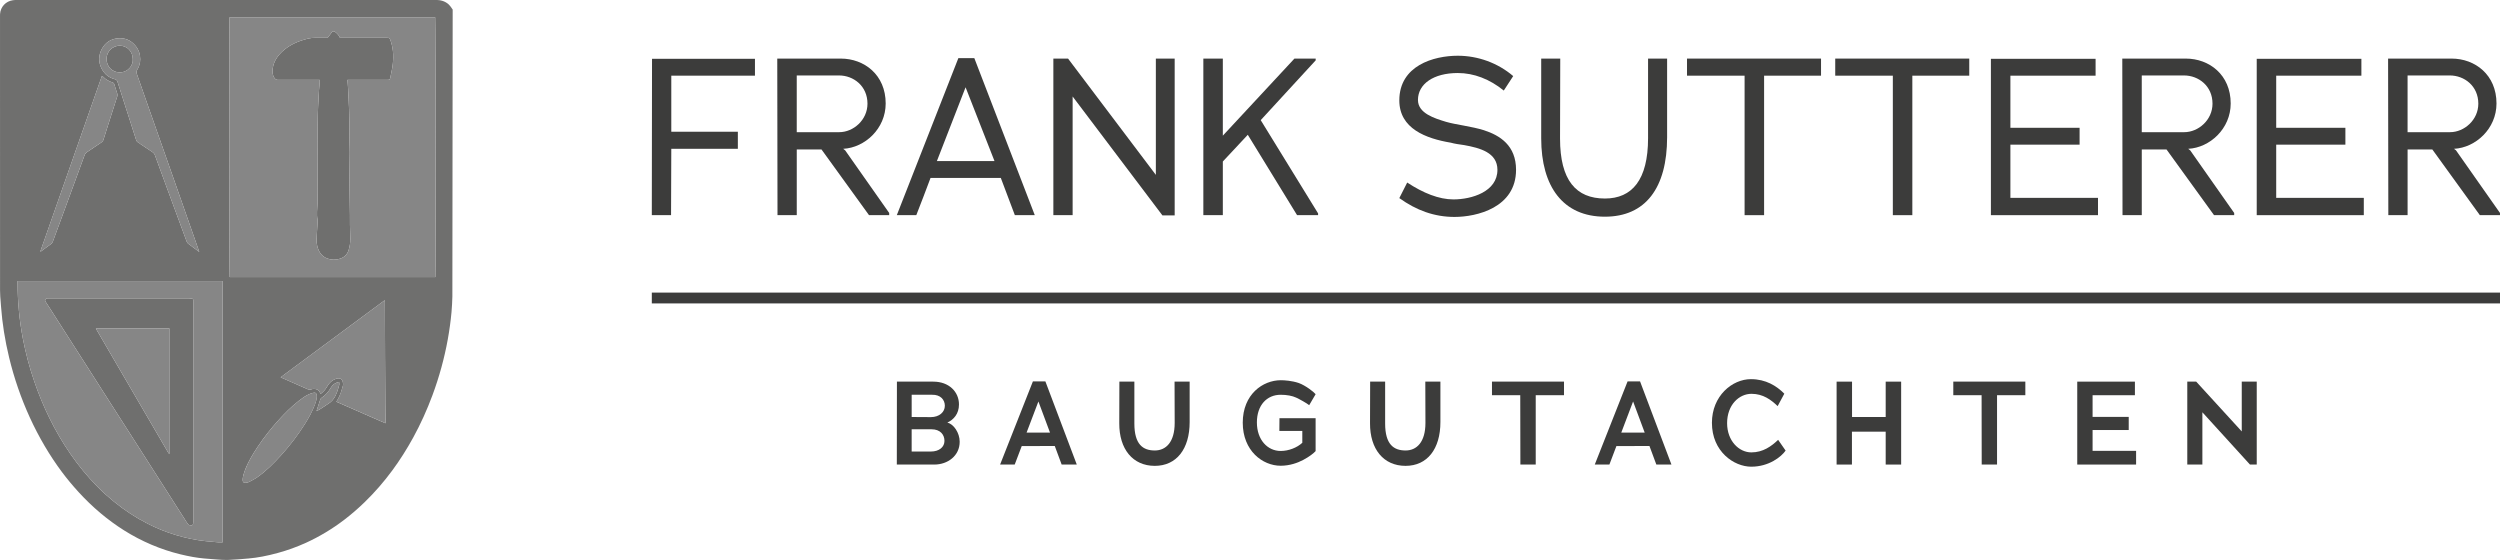 <?xml version="1.0" encoding="UTF-8"?> <svg xmlns="http://www.w3.org/2000/svg" xmlns:xlink="http://www.w3.org/1999/xlink" version="1.1" id="Ebene_1" x="0px" y="0px" width="210.503px" height="47.146px" viewBox="0 0 210.503 47.146" xml:space="preserve"> <g> <path fill="#6F6F6E" d="M37.932,0.544C37.783,0.335,37.425,0.018,36.813,0H36.69H1.424C1.306,0,1.205,0.001,1.092,0.017 c-0.602,0.08-1.05,0.561-1.088,1.162C0,1.241,0,1.304,0.001,1.394v3.293c0,6.585-0.001,13.169,0.003,19.753 c0,0.349,0.028,0.697,0.058,1.045l0.026,0.337c0.102,1.398,0.331,2.84,0.68,4.281c0.42,1.739,1.006,3.436,1.74,5.042 c0.759,1.66,1.667,3.203,2.698,4.586c0.427,0.573,0.892,1.134,1.421,1.712c1.155,1.264,2.441,2.344,3.821,3.215 c1.479,0.93,3.072,1.608,4.733,2.014c0.759,0.185,1.396,0.297,2.005,0.352c0.301,0.027,0.603,0.055,0.905,0.073l0.232,0.017 c0.244,0.019,0.49,0.034,0.733,0.034c0.059,0,0.117-0.001,0.177-0.003c0.551-0.02,1.102-0.068,1.699-0.12 c0.752-0.065,1.53-0.213,2.45-0.463c0.808-0.219,1.608-0.508,2.384-0.86c1.122-0.512,2.203-1.16,3.216-1.932 c0.584-0.445,1.164-0.945,1.725-1.49c0.839-0.814,1.623-1.715,2.33-2.676c0.628-0.852,1.221-1.785,1.763-2.775 c0.61-1.115,1.152-2.306,1.61-3.541c0.573-1.543,1.007-3.129,1.294-4.713c0.138-0.763,0.244-1.535,0.314-2.295 c0.041-0.436,0.057-0.871,0.072-1.307l0.026-24.167L37.932,0.544z M21.658,40.189c-0.215,0.151-0.456,0.263-0.688,0.392 c-0.041,0.022-0.089,0.035-0.136,0.047c-0.277,0.07-0.436,0.027-0.395-0.344c0.025-0.229,0.101-0.457,0.182-0.676 c0.264-0.714,0.659-1.359,1.079-1.99c0.526-0.791,1.114-1.535,1.752-2.24c0.528-0.584,1.084-1.141,1.706-1.627 c0.269-0.211,0.547-0.414,0.86-0.555c0.109-0.049,0.224-0.088,0.339-0.117c0.206-0.054,0.307,0.027,0.316,0.24 c0.002,0.024,0.001,0.049,0.001,0.113c-0.014,0.195-0.078,0.42-0.162,0.639c-0.221,0.574-0.514,1.111-0.842,1.631 c-0.588,0.932-1.254,1.804-1.993,2.621C23.06,39.006,22.414,39.657,21.658,40.189 M26.697,34.466 c0.088-0.273,0.174-0.547,0.267-0.818c0.019-0.052,0.052-0.111,0.096-0.139c0.343-0.219,0.595-0.512,0.797-0.862 c0.144-0.25,0.364-0.42,0.696-0.485c0.008,0.099,0.033,0.172,0.016,0.235c-0.115,0.409-0.224,0.823-0.474,1.177 c-0.082,0.116-0.18,0.229-0.294,0.312c-0.288,0.207-0.587,0.396-0.884,0.589c-0.075,0.048-0.158,0.085-0.266,0.143 C26.672,34.548,26.684,34.507,26.697,34.466 M28.429,33.653c0.219-0.365,0.334-0.771,0.445-1.175 c0.028-0.104,0.017-0.233-0.014-0.339c-0.066-0.229-0.237-0.346-0.548-0.247c-0.352,0.112-0.608,0.356-0.784,0.679 c-0.129,0.237-0.306,0.428-0.532,0.6c-0.023-0.049-0.042-0.088-0.061-0.129c-0.096-0.215-0.268-0.291-0.492-0.295 c-0.082-0.002-0.169,0.014-0.246,0.043c-0.112,0.041-0.206,0.019-0.311-0.027c-0.702-0.313-1.405-0.619-2.108-0.928 c-0.043-0.019-0.085-0.039-0.148-0.067c2.923-2.163,5.833-4.317,8.765-6.487c0.007,0.076,0.014,0.127,0.014,0.178 c0.005,1.529,0.008,3.058,0.014,4.586c0.005,1.348,0.014,2.695,0.023,4.043c0.003,0.445,0.008,0.891,0.013,1.336 c0,0.06,0,0.119,0,0.217c-1.394-0.611-2.759-1.209-4.138-1.813C28.361,33.762,28.396,33.708,28.429,33.653 M19.339,23.329 c-0.035-0.123-0.048-21.601-0.009-21.874h17.312c0.037,0.131,0.051,21.605,0.013,21.874H19.339z M9.662,6.667 c-0.486-0.125-0.85-0.414-1.086-0.853C8.271,5.249,8.279,4.669,8.584,4.108c0.283-0.52,0.741-0.822,1.326-0.882 c0.608-0.063,1.121,0.164,1.509,0.641c0.262,0.323,0.392,0.701,0.39,1.118c-0.002,0.312-0.082,0.608-0.247,0.873 c-0.078,0.126-0.085,0.237-0.037,0.373c0.262,0.74,0.519,1.484,0.779,2.225c0.263,0.754,0.529,1.506,0.793,2.259 c0.434,1.234,0.868,2.468,1.302,3.702c0.381,1.087,0.762,2.174,1.143,3.261c0.377,1.076,0.755,2.152,1.132,3.227 c0.032,0.09,0.061,0.181,0.105,0.31c-0.338-0.25-0.639-0.469-0.934-0.697c-0.057-0.044-0.103-0.116-0.129-0.185 c-0.604-1.632-1.205-3.265-1.805-4.899c-0.29-0.788-0.579-1.577-0.866-2.367c-0.04-0.112-0.106-0.192-0.207-0.259 c-0.412-0.271-0.818-0.551-1.227-0.825c-0.074-0.049-0.12-0.109-0.147-0.194c-0.352-1.103-0.705-2.206-1.059-3.308 c-0.172-0.537-0.347-1.073-0.516-1.611C9.852,6.75,9.776,6.697,9.662,6.667 M9.878,8.099C9.62,8.917,9.356,9.733,9.094,10.551 c-0.13,0.406-0.259,0.812-0.385,1.219c-0.03,0.096-0.084,0.164-0.169,0.221c-0.401,0.266-0.797,0.539-1.197,0.806 c-0.109,0.072-0.182,0.16-0.229,0.288c-0.49,1.347-0.985,2.693-1.48,4.039c-0.392,1.065-0.785,2.129-1.176,3.193 c-0.032,0.087-0.071,0.161-0.149,0.218c-0.277,0.201-0.551,0.407-0.827,0.61c-0.019,0.014-0.039,0.025-0.059,0.038 c-0.008-0.007-0.016-0.014-0.024-0.02c1.726-4.919,3.452-9.838,5.183-14.772c0.041,0.029,0.076,0.048,0.103,0.076 c0.218,0.226,0.483,0.374,0.778,0.473C9.549,6.968,9.6,7.006,9.627,7.103c0.074,0.266,0.17,0.525,0.249,0.79 C9.895,7.957,9.898,8.036,9.878,8.099 M1.482,23.664H18.75v22.001c-0.127,0-0.258,0.009-0.387-0.002 c-0.346-0.027-0.692-0.06-1.037-0.096c-0.862-0.091-1.706-0.271-2.534-0.523c-0.794-0.239-1.561-0.549-2.302-0.922 c-1.041-0.523-2.007-1.16-2.909-1.896c-0.489-0.399-0.959-0.819-1.4-1.271c-0.83-0.848-1.581-1.76-2.254-2.737 c-0.659-0.956-1.244-1.956-1.756-2.999c-0.499-1.016-0.929-2.057-1.294-3.128c-0.396-1.161-0.712-2.345-0.946-3.548 c-0.156-0.801-0.27-1.607-0.344-2.422c-0.069-0.754-0.106-1.508-0.105-2.265C1.482,23.799,1.482,23.74,1.482,23.664"></path> <path fill="#6F6F6E" d="M32.558,3.184c-1.246,0-2.493,0-3.739,0h-0.192c-0.091-0.206-0.224-0.358-0.392-0.482 c-0.127-0.094-0.212-0.09-0.308,0.031c-0.116,0.145-0.224,0.296-0.34,0.451c-0.338,0-0.682,0.005-1.024-0.002 c-0.218-0.004-0.43,0.023-0.642,0.075c-0.787,0.191-1.518,0.499-2.123,1.052c-0.427,0.39-0.745,0.851-0.831,1.437 c-0.041,0.282-0.034,0.564,0.138,0.816c0.077,0.112,0.169,0.166,0.314,0.165c1.095-0.006,2.19-0.003,3.287-0.003h0.216 c0,0.076,0.004,0.129,0,0.182c-0.021,0.245-0.048,0.489-0.064,0.735c-0.027,0.437-0.055,0.874-0.071,1.312 c-0.02,0.474-0.035,0.949-0.036,1.423c-0.004,1.969-0.001,3.937-0.003,5.905c0,0.289-0.007,0.578-0.015,0.866 c-0.012,0.447-0.09,0.894,0.004,1.341c0.01,0.041,0.014,0.084,0.011,0.125c-0.02,0.342-0.04,0.683-0.063,1.024 c-0.023,0.36-0.059,0.722,0.028,1.077c0.12,0.492,0.371,0.888,0.875,1.063c0.326,0.114,0.661,0.117,0.993,0.021 c0.392-0.113,0.659-0.352,0.778-0.752c0.095-0.314,0.144-0.633,0.14-0.958c-0.004-0.391-0.025-0.781-0.033-1.171 c-0.005-0.263,0.002-0.527-0.001-0.79c-0.011-0.758-0.025-1.515-0.035-2.272c-0.014-1.004-0.028-2.008-0.036-3.012 c-0.002-0.306,0.018-0.613,0.021-0.919c0.007-0.433,0.016-0.866,0.012-1.299c-0.004-0.474-0.017-0.949-0.035-1.423 c-0.021-0.576-0.051-1.151-0.081-1.727c-0.013-0.243-0.036-0.486-0.056-0.751h0.203c1.047,0,2.095,0,3.143,0 c0.206,0,0.223-0.01,0.268-0.211c0.054-0.246,0.106-0.493,0.149-0.741c0.138-0.791,0.14-1.576-0.129-2.346 C32.807,3.193,32.8,3.184,32.558,3.184"></path> <path fill="#6F6F6E" d="M4.288,26.097c0.621,0.973,1.242,1.944,1.863,2.916c0.495,0.775,0.991,1.549,1.487,2.323 c0.721,1.13,1.442,2.259,2.164,3.388c0.496,0.774,0.991,1.549,1.487,2.322c0.719,1.124,1.438,2.247,2.156,3.371 c0.583,0.911,1.165,1.823,1.747,2.734c0.2,0.314,0.399,0.629,0.603,0.941c0.034,0.051,0.087,0.109,0.142,0.121 c0.264,0.061,0.339-0.004,0.339-0.271c0-3.088,0-6.176,0-9.264c0-3.076,0-6.151,0-9.228c0-0.054-0.001-0.108-0.001-0.162 c0-0.076-0.036-0.129-0.112-0.142c-0.082-0.014-0.166-0.025-0.249-0.025c-3.92-0.001-7.84-0.001-11.759-0.001 c-0.037,0-0.073,0.001-0.109,0C3.95,25.12,3.86,25.14,3.814,25.229c-0.042,0.08,0.011,0.149,0.053,0.216 C4.008,25.662,4.148,25.879,4.288,26.097 M14.259,27.649V38.24c-0.041-0.052-0.07-0.083-0.091-0.118 c-0.817-1.4-1.634-2.801-2.451-4.202c-0.95-1.629-1.899-3.259-2.848-4.888c-0.248-0.426-0.496-0.852-0.744-1.277 c-0.017-0.029-0.032-0.06-0.056-0.105H14.259z"></path> <path fill="#6F6F6E" d="M11.18,4.977c0-0.642-0.477-1.134-1.102-1.131C9.5,3.849,8.969,4.316,8.971,4.965 c0.003,0.616,0.458,1.123,1.096,1.13C10.781,6.103,11.222,5.497,11.18,4.977"></path> <path fill="#868686" d="M36.642,1.455H19.33c-0.039,0.272-0.026,21.75,0.009,21.874h17.315C36.692,23.06,36.679,1.586,36.642,1.455 M33.018,5.772c-0.043,0.248-0.096,0.495-0.15,0.74c-0.044,0.202-0.061,0.211-0.267,0.212c-1.048,0-2.096,0-3.144,0h-0.202 c0.021,0.264,0.043,0.508,0.056,0.751c0.03,0.576,0.06,1.151,0.081,1.727c0.019,0.474,0.031,0.949,0.035,1.423 c0.004,0.433-0.005,0.866-0.012,1.299c-0.005,0.306-0.023,0.612-0.021,0.918c0.009,1.005,0.022,2.009,0.035,3.013 c0.012,0.757,0.025,1.514,0.035,2.271c0.004,0.264-0.003,0.527,0.002,0.791c0.008,0.39,0.029,0.78,0.033,1.171 c0.003,0.325-0.046,0.644-0.139,0.958c-0.12,0.4-0.389,0.639-0.779,0.752c-0.332,0.096-0.667,0.092-0.993-0.021 c-0.504-0.175-0.755-0.571-0.875-1.063c-0.087-0.355-0.052-0.717-0.028-1.077c0.022-0.341,0.043-0.682,0.063-1.024 c0.003-0.041-0.002-0.085-0.01-0.125c-0.095-0.447-0.017-0.894-0.004-1.341c0.007-0.289,0.014-0.577,0.014-0.866 c0.002-1.968-0.001-3.937,0.003-5.905c0.001-0.475,0.017-0.949,0.036-1.424c0.017-0.437,0.044-0.874,0.072-1.311 c0.016-0.246,0.043-0.49,0.063-0.735c0.004-0.053,0-0.107,0-0.182h-0.216c-1.096,0-2.192-0.003-3.288,0.003 c-0.145,0.001-0.236-0.053-0.313-0.166c-0.172-0.251-0.179-0.533-0.138-0.815c0.086-0.586,0.404-1.047,0.831-1.437 c0.606-0.553,1.336-0.861,2.123-1.053c0.212-0.051,0.424-0.078,0.642-0.074c0.344,0.006,0.687,0.002,1.024,0.002 c0.116-0.155,0.224-0.307,0.34-0.452c0.097-0.12,0.182-0.124,0.309-0.03c0.167,0.124,0.3,0.276,0.391,0.482h0.193 c1.246,0,2.491,0,3.738,0c0.242,0,0.249,0.009,0.331,0.242C33.157,4.196,33.156,4.981,33.018,5.772"></path> <path fill="#868686" d="M1.482,23.857c-0.001,0.757,0.036,1.513,0.105,2.267c0.074,0.813,0.188,1.619,0.344,2.42 c0.234,1.205,0.55,2.387,0.945,3.547c0.365,1.072,0.796,2.115,1.295,3.129c0.511,1.043,1.097,2.043,1.756,2.998 c0.673,0.978,1.424,1.891,2.254,2.738c0.441,0.45,0.911,0.871,1.4,1.271c0.902,0.735,1.868,1.372,2.908,1.896 c0.742,0.373,1.509,0.682,2.303,0.922c0.828,0.252,1.672,0.433,2.533,0.523c0.346,0.036,0.692,0.068,1.038,0.096 c0.129,0.01,0.26,0.002,0.387,0.002V23.664H1.482C1.482,23.739,1.482,23.798,1.482,23.857 M3.814,25.229 c0.046-0.09,0.137-0.109,0.232-0.107c0.036,0,0.072,0,0.108,0c3.92,0,7.84,0,11.759,0c0.084,0,0.168,0.012,0.25,0.025 c0.075,0.014,0.111,0.064,0.111,0.143c0.001,0.053,0.001,0.107,0.001,0.161c0,3.076,0,6.152,0,9.228c0,3.088,0,6.176,0,9.264 c0,0.268-0.075,0.332-0.339,0.271c-0.054-0.012-0.108-0.07-0.142-0.123c-0.204-0.311-0.402-0.625-0.603-0.939 c-0.582-0.912-1.164-1.822-1.746-2.734c-0.719-1.123-1.438-2.248-2.157-3.371c-0.495-0.774-0.991-1.549-1.486-2.322 c-0.722-1.129-1.443-2.258-2.165-3.387c-0.495-0.775-0.991-1.549-1.486-2.324c-0.622-0.971-1.243-1.944-1.864-2.916 c-0.139-0.217-0.279-0.434-0.419-0.651C3.825,25.378,3.773,25.31,3.814,25.229"></path> <path fill="#868686" d="M32.444,34.087c-0.008-1.348-0.017-2.695-0.022-4.043c-0.006-1.529-0.009-3.057-0.014-4.586 c0-0.051-0.008-0.102-0.014-0.178c-2.932,2.17-5.842,4.324-8.764,6.486c0.063,0.029,0.104,0.05,0.146,0.068 c0.703,0.309,1.407,0.615,2.109,0.928c0.104,0.045,0.198,0.068,0.31,0.026c0.077-0.028,0.164-0.044,0.246-0.042 c0.227,0.003,0.397,0.079,0.493,0.294c0.019,0.041,0.038,0.081,0.061,0.13c0.227-0.172,0.403-0.361,0.531-0.599 c0.177-0.323,0.434-0.567,0.785-0.681c0.311-0.098,0.481,0.02,0.548,0.248c0.03,0.106,0.042,0.233,0.014,0.338 c-0.111,0.406-0.228,0.811-0.445,1.176c-0.033,0.055-0.068,0.109-0.109,0.173c1.38,0.604,2.745,1.202,4.139,1.813 c0-0.098,0-0.157,0-0.217C32.454,34.978,32.448,34.532,32.444,34.087"></path> <path fill="#868686" d="M9.662,6.667c0.114,0.03,0.189,0.084,0.227,0.203c0.168,0.538,0.344,1.074,0.516,1.611 c0.353,1.103,0.707,2.205,1.059,3.309c0.027,0.085,0.072,0.145,0.146,0.194c0.41,0.274,0.816,0.554,1.227,0.825 c0.101,0.066,0.167,0.146,0.208,0.259c0.287,0.789,0.576,1.578,0.866,2.367c0.6,1.633,1.201,3.266,1.805,4.898 c0.025,0.069,0.072,0.141,0.129,0.186c0.295,0.227,0.596,0.446,0.933,0.697c-0.043-0.13-0.072-0.22-0.104-0.31 c-0.377-1.076-0.755-2.152-1.132-3.227c-0.382-1.087-0.762-2.175-1.144-3.262c-0.433-1.234-0.867-2.467-1.301-3.701 c-0.265-0.753-0.53-1.506-0.794-2.259c-0.26-0.742-0.516-1.485-0.778-2.226c-0.048-0.135-0.042-0.247,0.037-0.373 c0.165-0.264,0.245-0.561,0.246-0.872c0.002-0.417-0.128-0.795-0.39-1.118c-0.387-0.478-0.9-0.704-1.509-0.641 c-0.584,0.06-1.043,0.361-1.326,0.882C8.279,4.67,8.271,5.248,8.575,5.815C8.811,6.253,9.176,6.542,9.662,6.667 M10.077,3.845 c0.625-0.003,1.103,0.49,1.102,1.131c0.042,0.52-0.399,1.127-1.112,1.119C9.428,6.088,8.973,5.581,8.971,4.966 C8.968,4.316,9.5,3.848,10.077,3.845"></path> <path fill="#868686" d="M3.482,21.145c0.276-0.204,0.55-0.409,0.827-0.61c0.078-0.057,0.117-0.131,0.149-0.218 c0.391-1.065,0.784-2.128,1.176-3.193c0.495-1.346,0.99-2.692,1.48-4.04c0.046-0.127,0.12-0.215,0.229-0.288 c0.4-0.267,0.795-0.54,1.196-0.805c0.086-0.057,0.139-0.125,0.169-0.221c0.127-0.407,0.256-0.813,0.386-1.219 C9.356,9.734,9.62,8.917,9.878,8.099c0.02-0.063,0.017-0.143-0.002-0.207C9.797,7.628,9.701,7.368,9.627,7.103 C9.6,7.006,9.549,6.968,9.463,6.939c-0.295-0.098-0.56-0.246-0.778-0.472C8.658,6.439,8.622,6.42,8.582,6.39 c-1.731,4.934-3.457,9.853-5.184,14.772c0.009,0.007,0.017,0.014,0.025,0.021C3.443,21.17,3.463,21.159,3.482,21.145"></path> <path fill="#868686" d="M26.676,33.319c-0.011-0.213-0.111-0.294-0.317-0.24c-0.115,0.029-0.23,0.069-0.338,0.117 c-0.315,0.143-0.592,0.344-0.862,0.555c-0.621,0.486-1.177,1.043-1.706,1.627c-0.637,0.705-1.224,1.449-1.751,2.24 c-0.42,0.631-0.814,1.276-1.08,1.99c-0.081,0.218-0.154,0.445-0.181,0.675c-0.042,0.373,0.118,0.415,0.395,0.345 c0.047-0.013,0.095-0.024,0.137-0.047c0.229-0.129,0.472-0.24,0.687-0.392c0.756-0.532,1.402-1.185,2.021-1.867 c0.739-0.817,1.405-1.688,1.994-2.621c0.327-0.519,0.62-1.056,0.841-1.63c0.084-0.219,0.147-0.443,0.162-0.639 C26.676,33.367,26.677,33.343,26.676,33.319"></path> <path fill="#868686" d="M28.553,32.161c-0.332,0.066-0.553,0.236-0.696,0.486c-0.203,0.349-0.454,0.644-0.796,0.861 c-0.044,0.028-0.078,0.088-0.097,0.139c-0.093,0.271-0.179,0.545-0.268,0.817c-0.013,0.041-0.025,0.083-0.045,0.152 c0.107-0.058,0.19-0.095,0.266-0.144c0.296-0.193,0.596-0.383,0.883-0.588c0.115-0.082,0.213-0.195,0.295-0.312 c0.249-0.354,0.358-0.769,0.474-1.179C28.586,32.334,28.562,32.259,28.553,32.161"></path> <path fill="#868686" d="M8.869,29.032c0.949,1.629,1.899,3.259,2.848,4.888c0.817,1.401,1.634,2.802,2.451,4.202 c0.021,0.035,0.05,0.066,0.091,0.119V27.649h-6.19c0.024,0.045,0.039,0.076,0.056,0.105C8.373,28.181,8.621,28.606,8.869,29.032"></path> </g> <g> <path fill="#3C3C3B" d="M78.676,39.116h-3.163l0.009-6.982h3.063c1.332,0,2.162,0.867,2.162,1.922c0,0.797-0.459,1.285-0.961,1.516 v0.02c0.502,0.109,1.021,0.846,1.021,1.604C80.808,38.378,79.797,39.116,78.676,39.116 M78.476,33.239h-1.712v1.873l1.612,0.01 c0.72,0,1.181-0.428,1.181-0.957C79.557,33.667,79.196,33.22,78.476,33.239 M78.446,36.147h-1.683v1.873h1.612 c0.72,0,1.15-0.389,1.15-0.896C79.526,36.597,79.167,36.147,78.446,36.147"></path> <path fill="#3C3C3B" d="M89.393,39.116l-0.58-1.564l-2.783,0.01l-0.591,1.555h-1.23l2.762-7.002h1.052l2.644,7.002H89.393z M87.44,33.817h-0.01l-0.991,2.609h1.972L87.44,33.817z"></path> <path fill="#3C3C3B" d="M94.253,32.134h1.262v3.527c0,1.762,0.721,2.27,1.722,2.27c0.941,0,1.673-0.707,1.673-2.32l-0.011-3.477 h1.271v3.406c0,2.27-1.11,3.686-2.933,3.686c-1.862,0-3.003-1.416-2.993-3.586L94.253,32.134z"></path> <path fill="#3C3C3B" d="M109.747,38.718c-0.481,0.26-1.162,0.498-1.912,0.498c-1.522,0-3.194-1.256-3.194-3.625 c0-2.4,1.702-3.576,3.204-3.576c0.3,0,0.941,0.039,1.521,0.238c0.57,0.209,1.262,0.748,1.411,0.938l-0.541,0.926 c-0.19-0.16-0.829-0.518-1.101-0.639c-0.32-0.148-0.771-0.238-1.301-0.238c-1.162,0-2.002,0.877-2.002,2.33 c0,1.465,0.899,2.402,2.002,2.402c0.67,0,1.381-0.279,1.822-0.689v-0.996h-1.933l0.01-1.074h3.043v2.77 C110.607,38.171,110.236,38.458,109.747,38.718"></path> <path fill="#3C3C3B" d="M115.368,32.134h1.262v3.527c0,1.762,0.721,2.27,1.721,2.27c0.941,0,1.673-0.707,1.673-2.32l-0.011-3.477 h1.271v3.406c0,2.27-1.111,3.686-2.934,3.686c-1.861,0-3.002-1.416-2.992-3.586L115.368,32.134z"></path> <polygon fill="#3C3C3B" points="129.31,33.278 129.31,39.116 128.018,39.116 128.007,33.278 125.626,33.278 125.626,32.134 131.691,32.134 131.691,33.278 "></polygon> <path fill="#3C3C3B" d="M139.466,39.116l-0.581-1.564l-2.783,0.01l-0.59,1.555h-1.231l2.763-7.002h1.051l2.643,7.002H139.466z M137.514,33.817h-0.011l-0.99,2.609h1.972L137.514,33.817z"></path> <path fill="#3C3C3B" d="M144.146,35.601c0-2.271,1.712-3.676,3.283-3.676c1.252,0,2.162,0.566,2.813,1.225l-0.561,1.045 c-0.551-0.527-1.222-1.035-2.202-1.035c-1.052,0-2.054,0.936-2.054,2.471c0,1.494,1.002,2.461,2.043,2.461 c0.981,0,1.692-0.518,2.254-1.057l0.63,0.906c-0.37,0.529-1.411,1.355-2.894,1.355C146.008,39.296,144.146,38.03,144.146,35.601"></path> <polygon fill="#3C3C3B" points="158.777,39.116 158.777,36.347 155.935,36.347 155.935,39.116 154.644,39.116 154.644,32.134 155.944,32.134 155.944,35.112 158.777,35.112 158.777,32.134 160.079,32.134 160.079,39.116 "></polygon> <polygon fill="#3C3C3B" points="168.153,33.278 168.153,39.116 166.862,39.116 166.853,33.278 164.47,33.278 164.47,32.134 170.536,32.134 170.536,33.278 "></polygon> <polygon fill="#3C3C3B" points="174.907,39.116 174.907,32.134 179.762,32.134 179.762,33.278 176.198,33.278 176.198,35.103 179.241,35.103 179.241,36.208 176.198,36.208 176.198,37.962 179.862,37.962 179.862,39.116 "></polygon> <polygon fill="#3C3C3B" points="189.449,39.116 185.443,34.714 185.443,39.116 184.172,39.116 184.172,32.134 184.923,32.134 188.758,36.327 188.758,32.134 190.02,32.134 190.02,39.116 "></polygon> <path fill="#3C3C3B" d="M56.524,6.372v4.72h5.604v1.438h-5.604c0,1.401-0.02,4.185-0.02,5.587h-1.621l0.018-13.166h8.667v1.42 H56.524z"></path> <path fill="#3C3C3B" d="M73.173,18.117c0,0-3.596-4.978-4.001-5.531h-2.084v5.531h-1.622l-0.02-13.184h5.349 c1.973,0,3.78,1.365,3.78,3.78c0,2.121-1.752,3.725-3.578,3.817l0.166,0.129l3.707,5.274v0.184H73.173z M70.647,6.353h-3.56v4.776 h3.577c1.199,0,2.379-1.033,2.379-2.398C73.044,7.238,71.864,6.353,70.647,6.353"></path> <path fill="#3C3C3B" d="M85.452,18.117l-1.182-3.134h-5.918c-0.388,1.014-0.793,2.121-1.199,3.134h-1.641l5.182-13.22h1.346 l5.09,13.22H85.452z M81.303,7.349l-2.416,6.214h4.851L81.303,7.349z"></path> <polygon fill="#3C3C3B" points="97.878,18.137 90.317,8.124 90.317,18.117 88.694,18.117 88.694,4.933 89.931,4.933 97.324,14.725 97.324,4.933 98.909,4.933 98.909,18.137 "></polygon> <polygon fill="#3C3C3B" points="109.216,18.117 105.066,11.349 102.964,13.599 102.964,18.117 101.323,18.117 101.323,4.933 102.964,4.933 102.964,11.423 108.994,4.933 110.782,4.933 110.782,5.082 106.154,10.116 110.985,17.969 110.985,18.117 "></polygon> <path fill="#3C3C3B" d="M122.47,18.266c-1.695,0-3.209-0.553-4.646-1.586l0.664-1.31c1.346,0.886,2.674,1.421,3.891,1.421 c1.53,0,3.706-0.646,3.706-2.491c0-1.456-1.475-1.843-2.803-2.083c-0.405-0.056-0.793-0.11-1.124-0.203 c-2.084-0.35-4.334-1.18-4.334-3.56c0-2.931,2.895-3.761,4.924-3.761c1.696,0,3.374,0.608,4.665,1.714l-0.793,1.218 c-1.181-0.958-2.508-1.476-3.872-1.476c-2.047,0-3.355,0.922-3.355,2.269c0,1.125,1.4,1.549,2.377,1.844 c0.443,0.13,0.996,0.222,1.477,0.313c0.607,0.11,1.217,0.239,1.695,0.388c1.365,0.442,2.711,1.29,2.711,3.337 C127.651,17.49,124.332,18.266,122.47,18.266"></path> <path fill="#3C3C3B" d="M135.136,18.246c-3.521,0-5.365-2.526-5.365-6.601V4.933h1.604l-0.018,6.73 c0,3.521,1.346,5.053,3.779,5.053c2.286,0,3.633-1.568,3.633-5.089V4.933h1.604v6.62C140.372,15.832,138.547,18.246,135.136,18.246 "></path> <polygon fill="#3C3C3B" points="148.539,6.372 148.539,18.117 146.897,18.117 146.897,6.372 142.048,6.372 142.048,4.933 153.333,4.933 153.333,6.372 "></polygon> <polygon fill="#3C3C3B" points="161.021,6.372 161.021,18.117 159.379,18.117 159.379,6.372 154.529,6.372 154.529,4.933 165.814,4.933 165.814,6.372 "></polygon> <polygon fill="#3C3C3B" points="167.637,18.117 167.637,4.952 176.451,4.952 176.451,6.372 169.278,6.372 169.278,10.76 175.104,10.76 175.104,12.18 169.278,12.18 169.278,16.66 176.654,16.66 176.654,18.117 "></polygon> <path fill="#3C3C3B" d="M186.425,18.117c0,0-3.595-4.978-4.001-5.531h-2.084v5.531h-1.622l-0.019-13.184h5.348 c1.973,0,3.78,1.365,3.78,3.78c0,2.121-1.752,3.725-3.578,3.817l0.167,0.129l3.705,5.274v0.184H186.425z M183.899,6.353h-3.56 v4.776h3.578c1.198,0,2.379-1.033,2.379-2.398C186.297,7.238,185.116,6.353,183.899,6.353"></path> <polygon fill="#3C3C3B" points="190.019,18.117 190.019,4.952 198.832,4.952 198.832,6.372 191.659,6.372 191.659,10.76 197.485,10.76 197.485,12.18 191.659,12.18 191.659,16.66 199.035,16.66 199.035,18.117 "></polygon> <path fill="#3C3C3B" d="M208.807,18.117c0,0-3.596-4.978-4.001-5.531h-2.084v5.531H201.1l-0.02-13.184h5.349 c1.973,0,3.779,1.365,3.779,3.78c0,2.121-1.752,3.725-3.578,3.817l0.167,0.129l3.705,5.274v0.184H208.807z M206.28,6.353h-3.559 v4.776h3.578c1.197,0,2.379-1.033,2.379-2.398C208.679,7.238,207.497,6.353,206.28,6.353"></path> <rect x="54.883" y="24.637" fill="#3C3C3B" width="155.62" height="0.911"></rect> </g> </svg> 